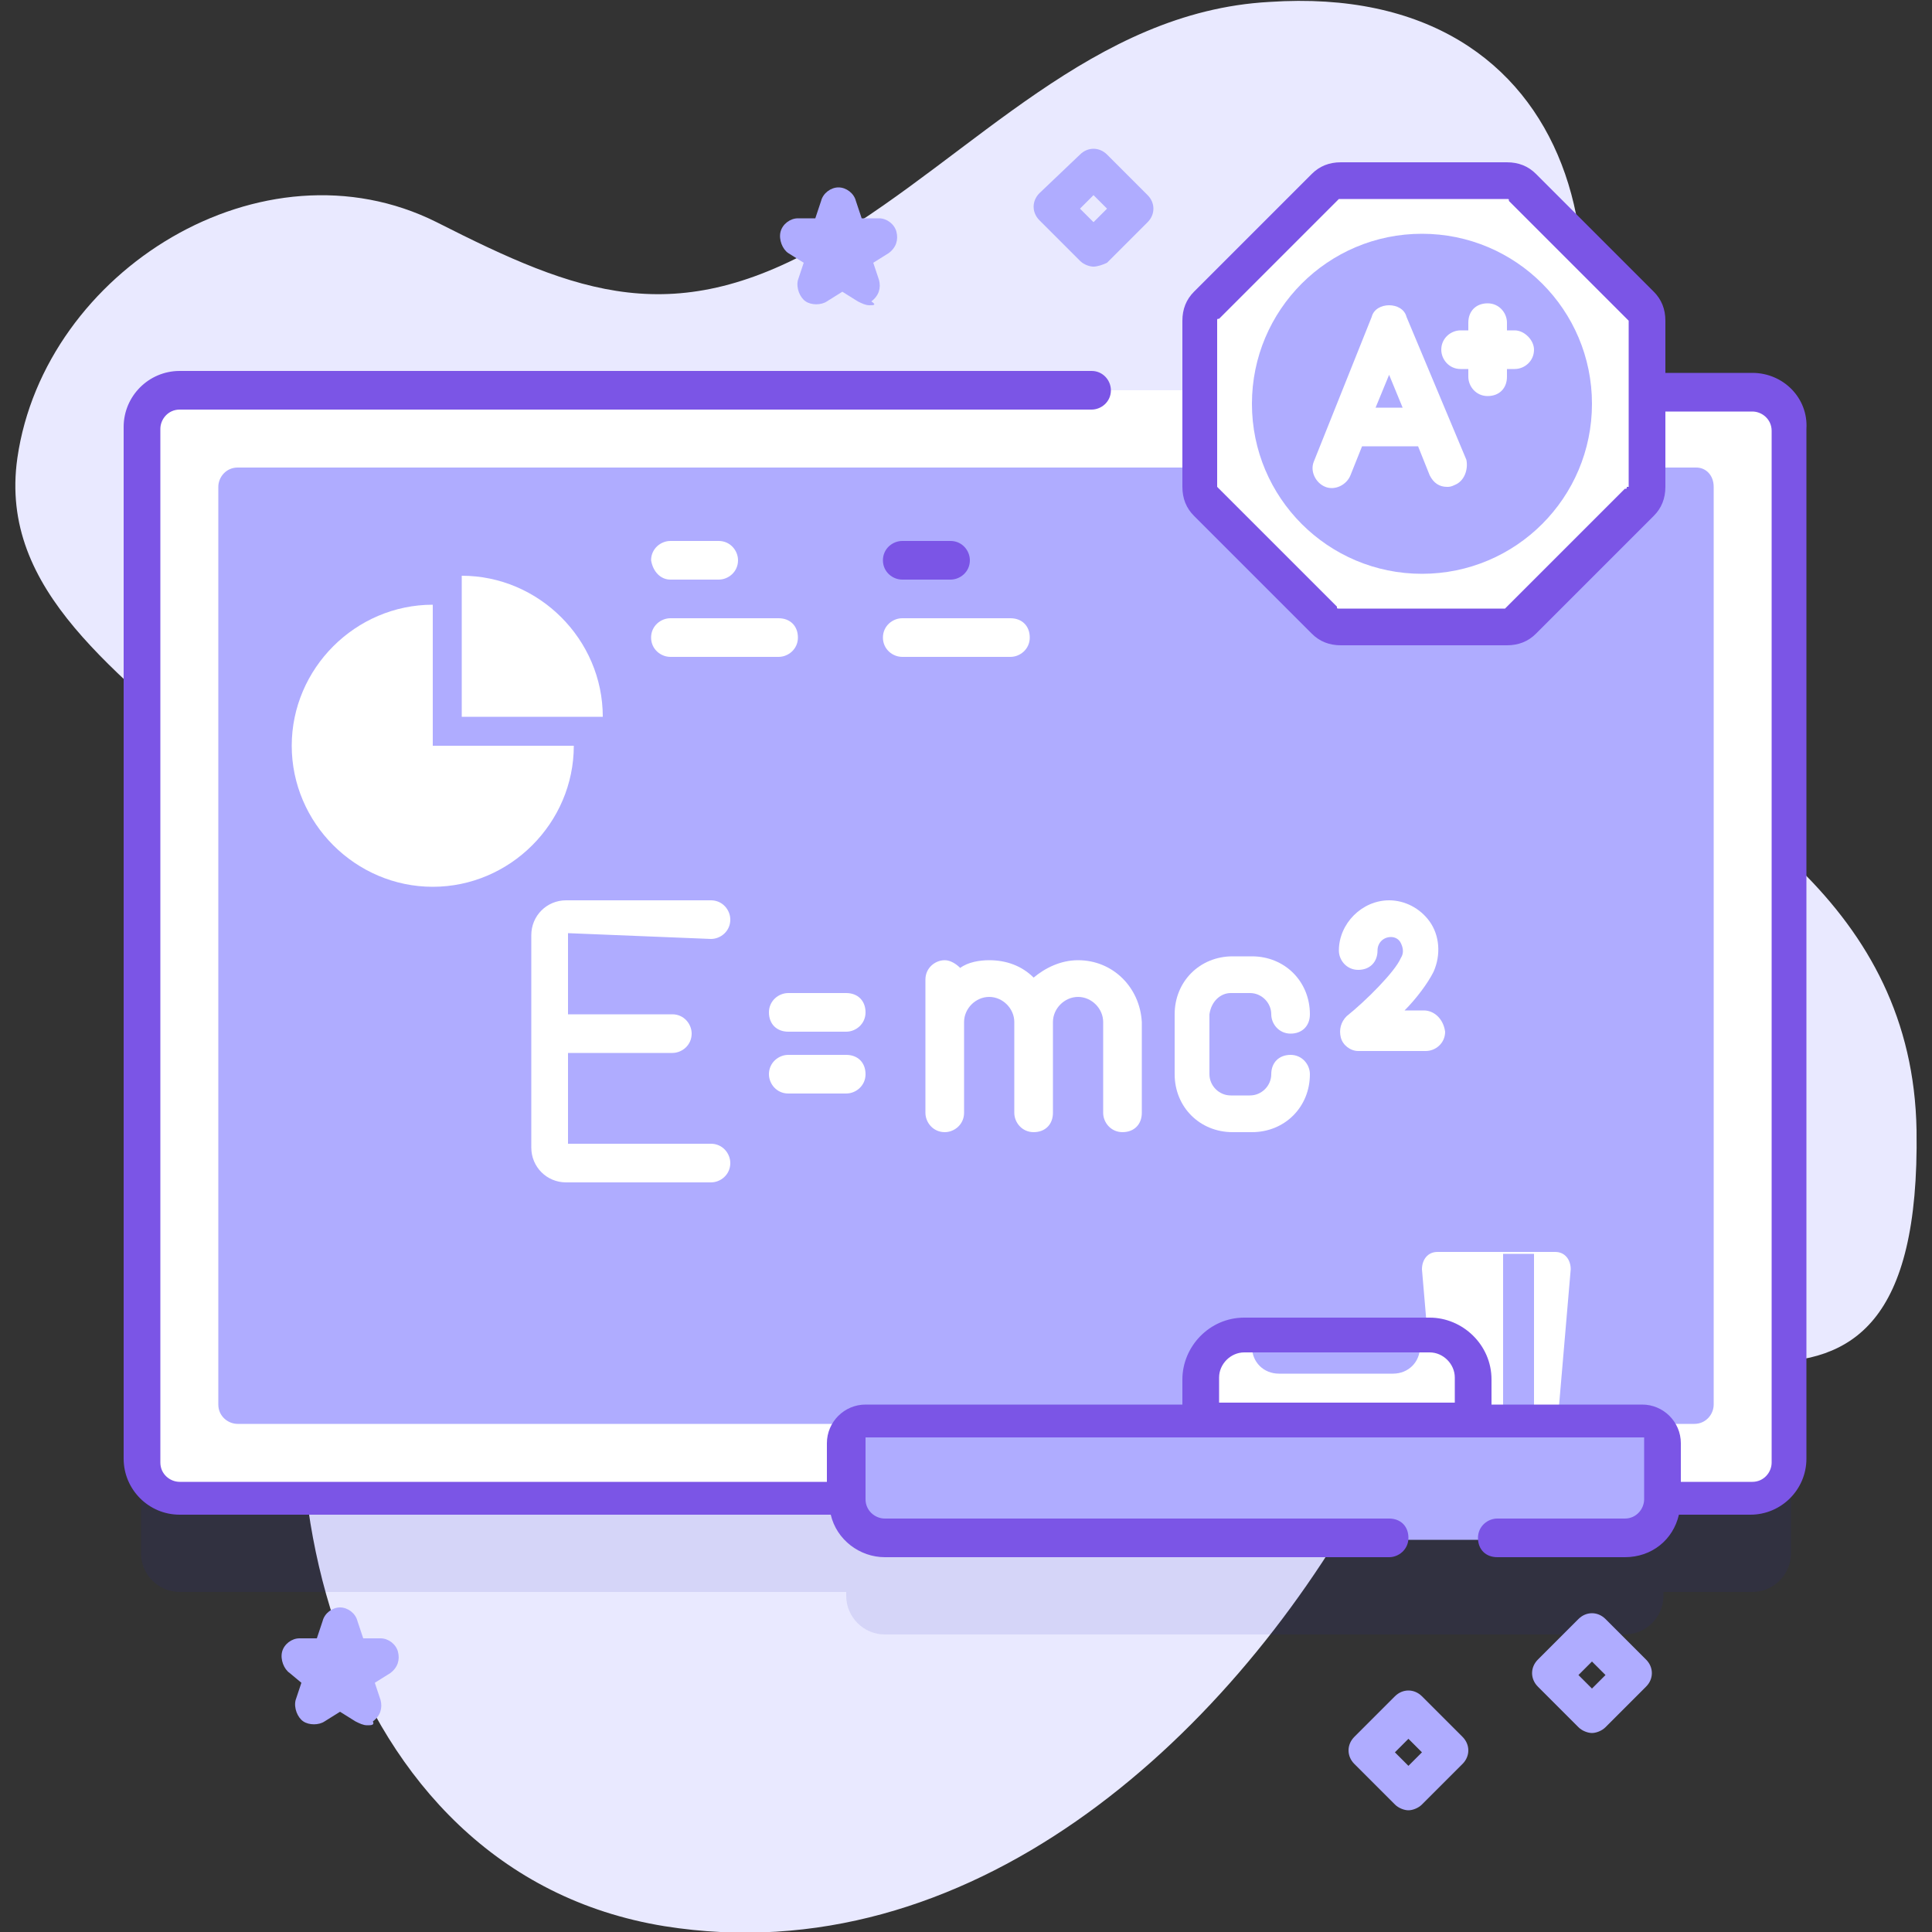 <?xml version="1.0" encoding="UTF-8"?> <!-- Generator: Adobe Illustrator 21.0.1, SVG Export Plug-In . SVG Version: 6.00 Build 0) --> <svg xmlns="http://www.w3.org/2000/svg" xmlns:xlink="http://www.w3.org/1999/xlink" id="Capa_1" x="0px" y="0px" viewBox="0 0 100 100" style="enable-background:new 0 0 100 100;" xml:space="preserve"><rect x="0" y="0" width="100" height="100" fill="#333333" stroke="none"/> <style type="text/css"> .st0{fill:#E9E9FF;} .st1{opacity:0.1;fill:#2626BC;enable-background:new ;} .st2{fill:#FFFFFF;} .st3{fill:#AFACFF;} .st4{fill:#7B55E6;} </style> <g> <g> <path class="st0" d="M99.2,58.5c-0.2-11.5-9.6-17-18.6-22.2c-4.1-2.3-4-5.7-1.9-9.5C85.4,14.7,82-1,65.7,0.1 C56.6,0.6,50.4,8,43,12.4c-8.1,4.8-13.1,2.8-20.4-0.9C13.6,7,2.3,14,0.9,23.7c-2,13.9,25.2,16.6,16.7,38.1 C12.4,75,17.1,96.9,34.4,99.7c15.7,2.5,29-9.5,36.2-22.4c1.5-2.7,3.1-5.8,6-7C85.2,66.6,99.5,78.5,99.2,58.5L99.2,58.5z"></path> </g> <g> <g> <path class="st1" d="M90.7,25H9.3c-1.1,0-2,0.9-2,2v53.4c0,1.1,0.9,2,2,2h34.5v0.2c0,1.1,0.9,2,2,2h38.3c1.1,0,2-0.9,2-2v-0.2 h4.6c1.1,0,2-0.9,2-2V26.9C92.6,25.8,91.7,25,90.7,25z"></path> <g> <path class="st2" d="M90.7,77.5H9.3c-1.1,0-2-0.9-2-2V22.2c0-1.1,0.9-2,2-2h81.3c1.1,0,2,0.9,2,2v53.4 C92.6,76.7,91.7,77.5,90.7,77.5z"></path> <path class="st3" d="M88.7,25.2v47.5c0,0.5-0.4,1-1,1H12.3c-0.5,0-1-0.4-1-1V25.2c0-0.5,0.4-1,1-1h75.5 C88.3,24.2,88.7,24.6,88.7,25.2z"></path> <g> <path class="st2" d="M79.6,73.6h-4.4c-0.5,0-0.9-0.4-1-0.9l-0.6-7c0-0.5,0.3-0.9,0.8-0.9h6.1c0.5,0,0.8,0.4,0.8,0.9l-0.6,7 C80.6,73.2,80.1,73.6,79.6,73.6L79.6,73.6z"></path> <path class="st3" d="M77.8,64.9h1.6v8.7h-1.6V64.9z"></path> <g> <path class="st2" d="M76.3,73.6H62.1v-2.3c0-1.2,1-2.3,2.3-2.3H74c1.2,0,2.3,1,2.3,2.3L76.3,73.6L76.3,73.6z"></path> </g> <g> <path class="st3" d="M64.9,69.1h8.6v0.6c0,0.8-0.6,1.4-1.4,1.4h-5.9c-0.8,0-1.4-0.6-1.4-1.4V69.1z"></path> </g> <path class="st3" d="M84.1,79.7H45.8c-1.1,0-2-0.9-2-2v-3.2c0-0.5,0.4-1,1-1h40.3c0.5,0,1,0.4,1,1v3.2 C86.1,78.9,85.2,79.7,84.1,79.7z"></path> </g> </g> <g> <path class="st2" d="M36.8,48.6c0.5,0,1-0.4,1-1c0-0.5-0.4-1-1-1h-7.5c-1,0-1.8,0.8-1.8,1.8v11c0,1,0.8,1.8,1.8,1.8h7.5 c0.5,0,1-0.4,1-1c0-0.5-0.4-1-1-1h-7.4v-4.7h5.4c0.5,0,1-0.4,1-1c0-0.5-0.4-1-1-1h-5.4v-4.2L36.8,48.6L36.8,48.6z"></path> <path class="st2" d="M43.8,51.4h-3c-0.5,0-1,0.4-1,1s0.4,1,1,1h3c0.5,0,1-0.4,1-1S44.4,51.4,43.8,51.4z"></path> <path class="st2" d="M43.8,54.6h-3c-0.5,0-1,0.4-1,1c0,0.5,0.4,1,1,1h3c0.5,0,1-0.4,1-1C44.8,55,44.4,54.6,43.8,54.6z"></path> <path class="st2" d="M55.8,49.7c-0.9,0-1.7,0.4-2.3,0.9c-0.6-0.6-1.4-0.9-2.3-0.9c-0.5,0-1.1,0.1-1.5,0.4 c-0.2-0.2-0.5-0.4-0.8-0.4c-0.5,0-1,0.4-1,1v6.9c0,0.5,0.4,1,1,1c0.5,0,1-0.4,1-1v-4.7c0-0.7,0.6-1.3,1.3-1.3 c0.7,0,1.3,0.6,1.3,1.3v4.7c0,0.5,0.4,1,1,1s1-0.4,1-1v-4.7c0-0.7,0.6-1.3,1.3-1.3c0.7,0,1.3,0.6,1.3,1.3v4.7c0,0.5,0.4,1,1,1 s1-0.4,1-1v-4.7C59,51.1,57.6,49.7,55.8,49.7L55.8,49.7z"></path> <path class="st2" d="M63.7,51.4h1c0.6,0,1.1,0.5,1.1,1.1c0,0.5,0.4,1,1,1s1-0.4,1-1c0-1.7-1.3-3-3-3h-1c-1.7,0-3,1.3-3,3v3.1 c0,1.7,1.3,3,3,3h1c1.7,0,3-1.3,3-3c0-0.5-0.4-1-1-1s-1,0.4-1,1c0,0.6-0.5,1.1-1.1,1.1h-1c-0.6,0-1.1-0.5-1.1-1.1v-3.1 C62.7,51.8,63.2,51.4,63.7,51.4z"></path> <path class="st2" d="M73.7,52.3h-1c0.6-0.6,1.2-1.4,1.5-2c0.4-0.9,0.3-1.9-0.2-2.6c-0.5-0.7-1.3-1.1-2.1-1.1 c-1.4,0-2.6,1.2-2.6,2.6c0,0.5,0.4,1,1,1s1-0.4,1-1c0-0.4,0.3-0.7,0.7-0.7c0.2,0,0.4,0.1,0.5,0.3c0.1,0.2,0.2,0.5,0,0.8 c-0.3,0.7-1.8,2.2-2.8,3c-0.3,0.3-0.4,0.7-0.3,1.1c0.1,0.4,0.5,0.7,0.9,0.7h3.5c0.5,0,1-0.4,1-1C74.7,52.7,74.2,52.3,73.7,52.3 L73.7,52.3z"></path> </g> <g> <path class="st2" d="M29.7,38.6c0,4-3.3,7.3-7.3,7.3c-4,0-7.3-3.3-7.3-7.3s3.3-7.3,7.3-7.3v7.3H29.7z"></path> <path class="st2" d="M31.2,37.1h-7.3v-7.3C27.9,29.8,31.2,33.1,31.2,37.1z"></path> </g> <g> <g> <path class="st2" d="M34.7,30h2.5c0.5,0,1-0.4,1-1c0-0.5-0.4-1-1-1h-2.5c-0.5,0-1,0.4-1,1C33.8,29.6,34.2,30,34.7,30z"></path> </g> <g> <path class="st2" d="M34.7,34h5.6c0.5,0,1-0.4,1-1s-0.4-1-1-1h-5.6c-0.5,0-1,0.4-1,1S34.2,34,34.7,34z"></path> </g> </g> <g> <g> <path class="st4" d="M46.7,30h2.5c0.5,0,1-0.4,1-1c0-0.5-0.4-1-1-1h-2.5c-0.5,0-1,0.4-1,1C45.7,29.6,46.2,30,46.7,30z"></path> </g> <g> <path class="st2" d="M46.7,34h5.6c0.5,0,1-0.4,1-1s-0.4-1-1-1h-5.6c-0.5,0-1,0.4-1,1S46.2,34,46.7,34z"></path> </g> </g> <g> <g> <path class="st2" d="M78,9.3h-8.6c-0.3,0-0.6,0.1-0.8,0.3l-6.1,6.1c-0.2,0.2-0.3,0.5-0.3,0.8v8.6c0,0.3,0.1,0.6,0.3,0.8 l6.1,6.1c0.2,0.2,0.5,0.3,0.8,0.3H78c0.3,0,0.6-0.1,0.8-0.3l6.1-6.1c0.2-0.2,0.3-0.5,0.3-0.8v-8.6c0-0.3-0.1-0.6-0.3-0.8 l-6.1-6.1C78.6,9.4,78.3,9.3,78,9.3L78,9.3z"></path> </g> <g> <circle class="st3" cx="73.6" cy="20.9" r="8.8"></circle> <path class="st4" d="M90.7,19.3h-4.5v-2.7c0-0.6-0.2-1.1-0.6-1.5L79.5,9c-0.4-0.4-0.9-0.6-1.5-0.6h-8.6c-0.6,0-1.1,0.2-1.5,0.6 l-6.1,6.1c-0.4,0.4-0.6,0.9-0.6,1.5v8.6c0,0.6,0.2,1.1,0.6,1.5l6.1,6.1c0.4,0.4,0.9,0.6,1.5,0.6H78c0.6,0,1.1-0.2,1.5-0.6 l6.1-6.1c0.4-0.4,0.6-0.9,0.6-1.5v-3.9h4.5c0.5,0,1,0.4,1,1v53.4c0,0.5-0.4,1-1,1H87v-2c0-1.1-0.9-2-2-2h-7.8v-1.3 c0-1.8-1.5-3.2-3.2-3.2h-9.6c-1.8,0-3.2,1.5-3.2,3.2v1.3H44.8c-1.1,0-2,0.9-2,2v2H9.3c-0.5,0-1-0.4-1-1V22.2c0-0.5,0.4-1,1-1 h47.2c0.5,0,1-0.4,1-1c0-0.5-0.4-1-1-1H9.3c-1.6,0-2.9,1.3-2.9,2.9v53.4c0,1.6,1.3,2.9,2.9,2.9H43c0.3,1.3,1.5,2.2,2.8,2.2 h26.1c0.5,0,1-0.4,1-1s-0.4-1-1-1H45.8c-0.5,0-1-0.4-1-1v-3.2h40.3v3.2c0,0.5-0.4,1-1,1h-6.6c-0.5,0-1,0.4-1,1s0.4,1,1,1h6.6 c1.4,0,2.5-0.9,2.8-2.2h3.7c1.6,0,2.9-1.3,2.9-2.9V22.2C93.6,20.6,92.3,19.3,90.7,19.3L90.7,19.3z M84.2,25.2 c0,0.1,0,0.1-0.1,0.1l-6.1,6.1c0,0-0.1,0.1-0.1,0.1h-8.6c-0.1,0-0.1,0-0.1-0.1l-6.1-6.1c0,0-0.1-0.1-0.1-0.1v-8.6 c0-0.1,0-0.1,0.1-0.1l6.1-6.1c0,0,0.1-0.1,0.1-0.1H78c0.1,0,0.1,0,0.1,0.1l6.1,6.1c0,0,0.1,0.1,0.1,0.1V25.2z M63.1,71.3 c0-0.7,0.6-1.3,1.3-1.3H74c0.7,0,1.3,0.6,1.3,1.3v1.3H63.1L63.1,71.3L63.1,71.3z"></path> <g> <path class="st2" d="M72.8,16.4c-0.1-0.4-0.5-0.6-0.9-0.6h0c-0.4,0-0.8,0.2-0.9,0.6L68,23.9c-0.2,0.5,0.1,1.1,0.6,1.3 c0.5,0.2,1.1-0.1,1.3-0.6l0.6-1.5h2.9l0.6,1.5c0.2,0.4,0.5,0.6,0.9,0.6c0.1,0,0.2,0,0.4-0.1c0.5-0.2,0.7-0.8,0.6-1.3 L72.8,16.4z M71.2,21.1l0.7-1.7l0.7,1.7H71.2z"></path> <path class="st2" d="M78.4,17.1H78v-0.4c0-0.5-0.4-1-1-1s-1,0.4-1,1v0.4h-0.4c-0.5,0-1,0.4-1,1c0,0.5,0.4,1,1,1h0.4v0.4 c0,0.5,0.4,1,1,1s1-0.4,1-1v-0.4h0.4c0.5,0,1-0.4,1-1C79.4,17.6,78.9,17.1,78.4,17.1z"></path> </g> </g> </g> </g> <g> <path class="st3" d="M45,15.8c-0.2,0-0.4-0.1-0.6-0.2l-0.8-0.5l-0.8,0.5c-0.3,0.2-0.8,0.2-1.1,0c-0.3-0.2-0.5-0.7-0.4-1.1 l0.3-0.9l-0.8-0.5c-0.3-0.2-0.5-0.7-0.4-1.1c0.1-0.4,0.5-0.7,0.9-0.7h0.9l0.3-0.9c0.1-0.4,0.5-0.7,0.9-0.7s0.8,0.3,0.9,0.7 l0.3,0.9h0.9c0.4,0,0.8,0.3,0.9,0.7s0,0.8-0.4,1.1l-0.8,0.5l0.3,0.9c0.1,0.4,0,0.8-0.4,1.1C45.4,15.8,45.2,15.8,45,15.8L45,15.8z "></path> <path class="st3" d="M19,89.3c-0.2,0-0.4-0.1-0.6-0.2l-0.8-0.5l-0.8,0.5c-0.3,0.2-0.8,0.2-1.1,0c-0.3-0.2-0.5-0.7-0.4-1.1 l0.3-0.9L15,86.6c-0.3-0.2-0.5-0.7-0.4-1.1c0.1-0.4,0.5-0.7,0.9-0.7h0.9l0.3-0.9c0.1-0.4,0.5-0.7,0.9-0.7c0.4,0,0.8,0.3,0.9,0.7 l0.3,0.9h0.9c0.4,0,0.8,0.3,0.9,0.7c0.1,0.4,0,0.8-0.4,1.1l-0.8,0.5l0.3,0.9c0.1,0.4,0,0.8-0.4,1.1C19.4,89.3,19.2,89.3,19,89.3 L19,89.3z"></path> <path class="st3" d="M56.6,13.8c-0.2,0-0.5-0.1-0.7-0.3l-2.1-2.1c-0.4-0.4-0.4-1,0-1.4L55.9,8c0.4-0.4,1-0.4,1.4,0l2.1,2.1 c0.4,0.4,0.4,1,0,1.4l-2.1,2.1C57.1,13.7,56.8,13.8,56.6,13.8z M55.9,10.8l0.7,0.7l0.7-0.7l-0.7-0.7L55.9,10.8z"></path> <path class="st3" d="M82.4,89.7c-0.2,0-0.5-0.1-0.7-0.3l-2.1-2.1c-0.4-0.4-0.4-1,0-1.4l2.1-2.1c0.4-0.4,1-0.4,1.4,0l2.1,2.1 c0.4,0.4,0.4,1,0,1.4l-2.1,2.1C82.9,89.6,82.6,89.7,82.4,89.7z M81.7,86.7l0.7,0.7l0.7-0.7L82.4,86L81.7,86.7z"></path> <path class="st3" d="M72.9,93.7c-0.2,0-0.5-0.1-0.7-0.3l-2.1-2.1c-0.4-0.4-0.4-1,0-1.4l2.1-2.1c0.4-0.4,1-0.4,1.4,0l2.1,2.1 c0.4,0.4,0.4,1,0,1.4l-2.1,2.1C73.4,93.6,73.1,93.7,72.9,93.7z M72.2,90.7l0.7,0.7l0.7-0.7L72.9,90L72.2,90.7z"></path> </g> </g> </g> </svg> 